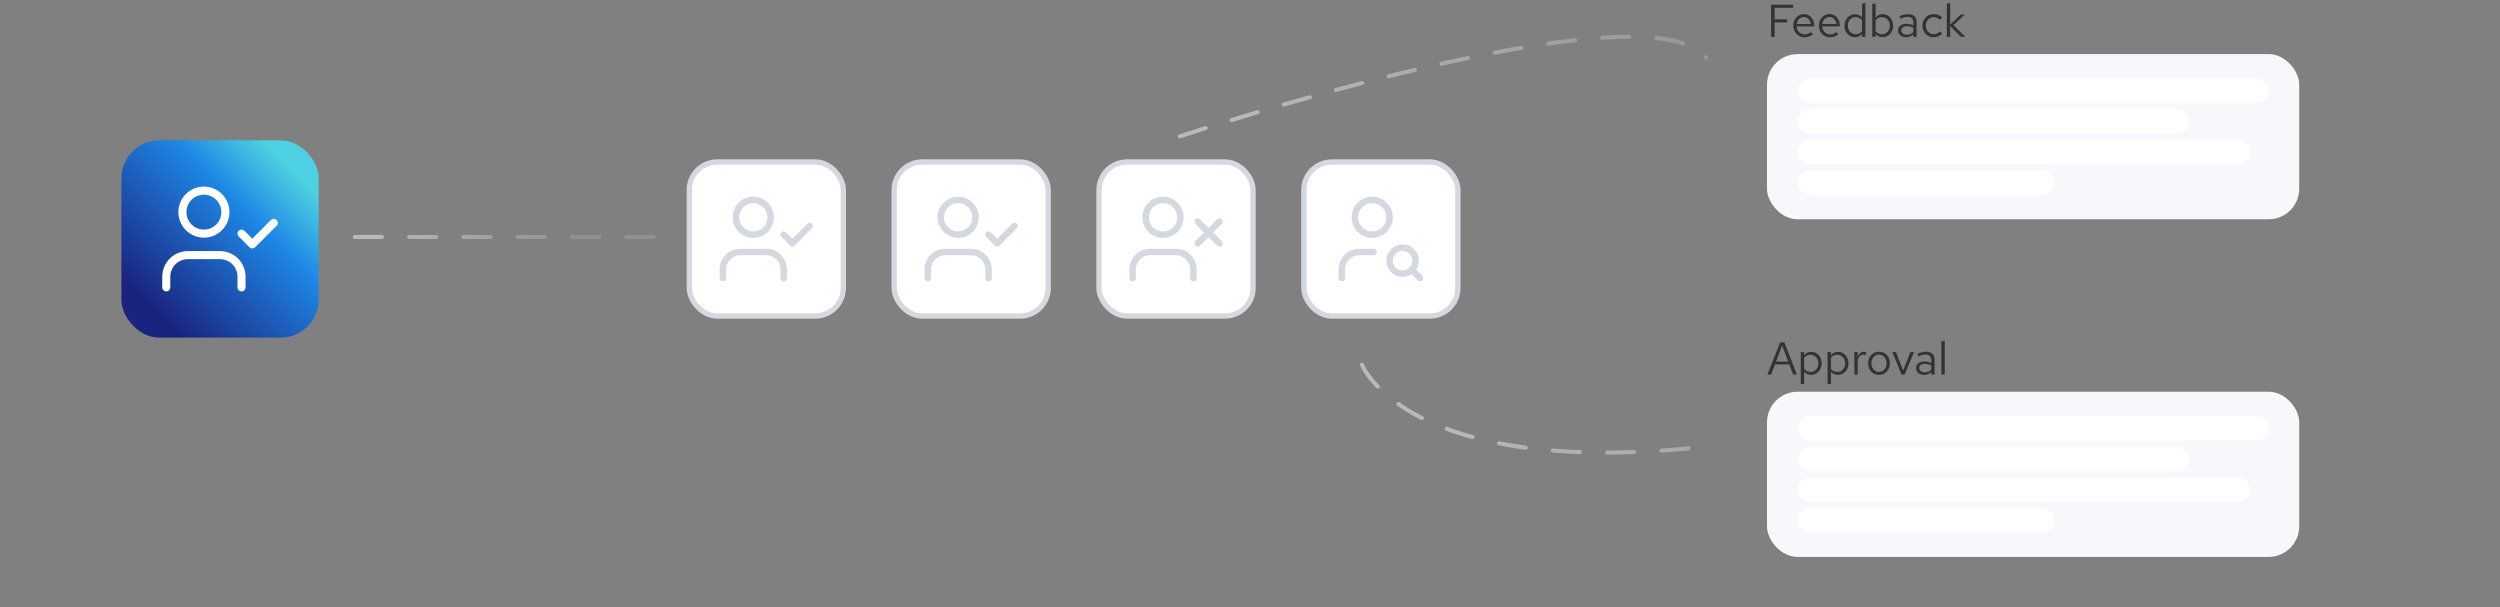 <svg width="659" height="160" viewBox="0 0 659 160" fill="none" xmlns="http://www.w3.org/2000/svg">
<rect x="0" y="0" width="659" height="160" fill="#808080" stroke="none"/>
<g clip-path="url(#clip0_1330_2271)">
<rect x="32" y="37" width="52" height="52" rx="10" fill="url(#paint0_linear_1330_2271)"/>
<path d="M63.667 61.583L66.5 64.417L72.167 58.75" stroke="white" stroke-width="2.125" stroke-linecap="round" stroke-linejoin="round"/>
<path d="M63.666 75.75V72.917C63.666 71.414 63.069 69.972 62.007 68.91C60.944 67.847 59.503 67.25 58 67.25H49.5C47.997 67.25 46.555 67.847 45.493 68.91C44.43 69.972 43.833 71.414 43.833 72.917V75.75" stroke="white" stroke-width="2.125" stroke-linecap="round" stroke-linejoin="round"/>
<path d="M53.75 61.583C56.879 61.583 59.416 59.046 59.416 55.917C59.416 52.787 56.879 50.25 53.75 50.25C50.62 50.25 48.083 52.787 48.083 55.917C48.083 59.046 50.62 61.583 53.75 61.583Z" stroke="white" stroke-width="2.125" stroke-linecap="round" stroke-linejoin="round"/>
<rect x="181.7" y="42.7" width="40.6" height="40.6" rx="7.377" fill="white" stroke="#D4D8DF" stroke-width="1.4"/>
<path d="M206.577 61.856L208.866 64.144L213.443 59.567" stroke="#D4D8DF" stroke-width="1.716" stroke-linecap="round" stroke-linejoin="round"/>
<path d="M206.577 73.298V71.01C206.577 69.796 206.095 68.632 205.236 67.773C204.378 66.915 203.214 66.433 202 66.433H195.135C193.921 66.433 192.757 66.915 191.898 67.773C191.04 68.632 190.558 69.796 190.558 71.01V73.298" stroke="#D4D8DF" stroke-width="1.716" stroke-linecap="round" stroke-linejoin="round"/>
<path d="M198.567 61.856C201.095 61.856 203.144 59.807 203.144 57.279C203.144 54.751 201.095 52.702 198.567 52.702C196.039 52.702 193.99 54.751 193.99 57.279C193.99 59.807 196.039 61.856 198.567 61.856Z" stroke="#D4D8DF" stroke-width="1.716" stroke-linecap="round" stroke-linejoin="round"/>
<rect x="235.7" y="42.7" width="40.6" height="40.6" rx="7.377" fill="white" stroke="#D4D8DF" stroke-width="1.4"/>
<path d="M260.577 61.856L262.866 64.144L267.443 59.567" stroke="#D4D8DF" stroke-width="1.716" stroke-linecap="round" stroke-linejoin="round"/>
<path d="M260.577 73.298V71.01C260.577 69.796 260.095 68.632 259.236 67.773C258.378 66.915 257.214 66.433 256 66.433H249.135C247.921 66.433 246.757 66.915 245.898 67.773C245.04 68.632 244.558 69.796 244.558 71.01V73.298" stroke="#D4D8DF" stroke-width="1.716" stroke-linecap="round" stroke-linejoin="round"/>
<path d="M252.567 61.856C255.095 61.856 257.144 59.807 257.144 57.279C257.144 54.751 255.095 52.702 252.567 52.702C250.039 52.702 247.99 54.751 247.99 57.279C247.99 59.807 250.039 61.856 252.567 61.856Z" stroke="#D4D8DF" stroke-width="1.716" stroke-linecap="round" stroke-linejoin="round"/>
<rect x="289.7" y="42.7" width="40.6" height="40.6" rx="7.377" fill="white" stroke="#D4D8DF" stroke-width="1.4"/>
<path d="M314.577 73.298V71.01C314.577 69.796 314.095 68.632 313.236 67.773C312.378 66.915 311.214 66.433 310 66.433H303.135C301.921 66.433 300.757 66.915 299.898 67.773C299.04 68.632 298.558 69.796 298.558 71.01V73.298" stroke="#D4D8DF" stroke-width="1.716" stroke-linecap="round" stroke-linejoin="round"/>
<path d="M306.567 61.856C309.095 61.856 311.144 59.807 311.144 57.279C311.144 54.751 309.095 52.702 306.567 52.702C304.039 52.702 301.99 54.751 301.99 57.279C301.99 59.807 304.039 61.856 306.567 61.856Z" stroke="#D4D8DF" stroke-width="1.716" stroke-linecap="round" stroke-linejoin="round"/>
<path d="M315.722 58.423L321.443 64.144" stroke="#D4D8DF" stroke-width="1.716" stroke-linecap="round" stroke-linejoin="round"/>
<path d="M321.443 58.423L315.722 64.144" stroke="#D4D8DF" stroke-width="1.716" stroke-linecap="round" stroke-linejoin="round"/>
<rect x="343.7" y="42.7" width="40.6" height="40.6" rx="7.377" fill="white" stroke="#D4D8DF" stroke-width="1.4"/>
<path d="M361.712 61.856C364.239 61.856 366.289 59.807 366.289 57.279C366.289 54.751 364.239 52.702 361.712 52.702C359.184 52.702 357.135 54.751 357.135 57.279C357.135 59.807 359.184 61.856 361.712 61.856Z" stroke="#D4D8DF" stroke-width="1.716" stroke-linecap="round" stroke-linejoin="round"/>
<path d="M362.055 66.433H358.279C357.065 66.433 355.901 66.915 355.043 67.773C354.184 68.632 353.702 69.796 353.702 71.01V73.298" stroke="#D4D8DF" stroke-width="1.716" stroke-linecap="round" stroke-linejoin="round"/>
<path d="M369.722 72.154C371.618 72.154 373.154 70.617 373.154 68.721C373.154 66.825 371.618 65.289 369.722 65.289C367.826 65.289 366.289 66.825 366.289 68.721C366.289 70.617 367.826 72.154 369.722 72.154Z" stroke="#D4D8DF" stroke-width="1.716" stroke-linecap="round" stroke-linejoin="round"/>
<path d="M374.298 73.298L372.124 71.124" stroke="#D4D8DF" stroke-width="1.716" stroke-linecap="round" stroke-linejoin="round"/>
<line opacity="0.6" x1="93.54" y1="62.46" x2="173.46" y2="62.46" stroke="url(#paint1_linear_1330_2271)" stroke-width="1.08" stroke-linecap="round" stroke-dasharray="7.16 7.16"/>
<path d="M466.861 9.719V1.242H472.65V2.066H467.794V5.093H471.112V5.905H467.794V9.719H466.861ZM475.659 9.841C475.11 9.841 474.614 9.707 474.17 9.441C473.726 9.166 473.375 8.799 473.116 8.339C472.858 7.871 472.729 7.346 472.729 6.765C472.729 6.183 472.85 5.662 473.092 5.202C473.342 4.742 473.677 4.379 474.097 4.112C474.517 3.846 474.985 3.713 475.502 3.713C476.027 3.713 476.491 3.846 476.895 4.112C477.306 4.371 477.629 4.726 477.864 5.178C478.106 5.622 478.227 6.127 478.227 6.692V6.958H473.589C473.621 7.362 473.73 7.725 473.916 8.048C474.109 8.363 474.36 8.613 474.666 8.799C474.981 8.977 475.324 9.066 475.696 9.066C476.003 9.066 476.297 9.013 476.58 8.908C476.87 8.795 477.117 8.646 477.319 8.46L477.876 9.053C477.537 9.32 477.185 9.518 476.822 9.647C476.459 9.776 476.071 9.841 475.659 9.841ZM473.613 6.329H477.355C477.315 5.973 477.206 5.658 477.028 5.384C476.858 5.101 476.64 4.879 476.374 4.718C476.116 4.556 475.825 4.476 475.502 4.476C475.179 4.476 474.884 4.556 474.618 4.718C474.351 4.871 474.129 5.089 473.952 5.372C473.782 5.646 473.669 5.965 473.613 6.329ZM482.401 9.841C481.852 9.841 481.355 9.707 480.911 9.441C480.467 9.166 480.116 8.799 479.857 8.339C479.599 7.871 479.47 7.346 479.47 6.765C479.47 6.183 479.591 5.662 479.833 5.202C480.083 4.742 480.419 4.379 480.838 4.112C481.258 3.846 481.726 3.713 482.243 3.713C482.768 3.713 483.232 3.846 483.636 4.112C484.048 4.371 484.371 4.726 484.605 5.178C484.847 5.622 484.968 6.127 484.968 6.692V6.958H480.33C480.362 7.362 480.471 7.725 480.657 8.048C480.85 8.363 481.101 8.613 481.408 8.799C481.722 8.977 482.066 9.066 482.437 9.066C482.744 9.066 483.038 9.013 483.321 8.908C483.612 8.795 483.858 8.646 484.06 8.46L484.617 9.053C484.278 9.32 483.927 9.518 483.563 9.647C483.2 9.776 482.812 9.841 482.401 9.841ZM480.354 6.329H484.096C484.056 5.973 483.947 5.658 483.769 5.384C483.6 5.101 483.382 4.879 483.115 4.718C482.857 4.556 482.566 4.476 482.243 4.476C481.92 4.476 481.626 4.556 481.359 4.718C481.093 4.871 480.871 5.089 480.693 5.372C480.523 5.646 480.41 5.965 480.354 6.329ZM488.936 9.804C488.427 9.804 487.967 9.671 487.555 9.405C487.144 9.13 486.817 8.767 486.574 8.315C486.332 7.854 486.211 7.342 486.211 6.777C486.211 6.203 486.332 5.691 486.574 5.239C486.825 4.778 487.16 4.415 487.58 4.149C487.999 3.874 488.468 3.737 488.984 3.737C489.348 3.737 489.687 3.81 490.002 3.955C490.317 4.092 490.591 4.294 490.825 4.56V0.976L491.709 0.794V9.719H490.825V8.932C490.599 9.215 490.325 9.433 490.002 9.586C489.679 9.732 489.323 9.804 488.936 9.804ZM489.154 9.029C489.501 9.029 489.82 8.961 490.111 8.823C490.401 8.686 490.639 8.492 490.825 8.242V5.311C490.631 5.061 490.385 4.867 490.086 4.73C489.796 4.585 489.485 4.512 489.154 4.512C488.758 4.512 488.403 4.609 488.088 4.803C487.781 4.996 487.535 5.263 487.349 5.602C487.172 5.941 487.083 6.329 487.083 6.765C487.083 7.192 487.172 7.58 487.349 7.927C487.535 8.266 487.781 8.537 488.088 8.739C488.403 8.932 488.758 9.029 489.154 9.029ZM493.526 9.719V1.06L494.41 0.879V4.621C494.636 4.338 494.911 4.12 495.234 3.967C495.557 3.814 495.916 3.737 496.312 3.737C496.828 3.737 497.289 3.874 497.692 4.149C498.104 4.415 498.431 4.778 498.673 5.239C498.915 5.691 499.036 6.199 499.036 6.765C499.036 7.33 498.911 7.842 498.661 8.303C498.419 8.763 498.088 9.13 497.668 9.405C497.256 9.671 496.788 9.804 496.263 9.804C495.892 9.804 495.545 9.732 495.222 9.586C494.907 9.433 494.632 9.219 494.398 8.944V9.719H493.526ZM496.094 9.041C496.489 9.041 496.84 8.944 497.147 8.751C497.462 8.549 497.708 8.278 497.886 7.939C498.072 7.592 498.165 7.205 498.165 6.777C498.165 6.341 498.072 5.953 497.886 5.614C497.708 5.275 497.462 5.008 497.147 4.815C496.84 4.613 496.489 4.512 496.094 4.512C495.746 4.512 495.424 4.585 495.125 4.73C494.834 4.867 494.596 5.065 494.41 5.323V8.218C494.604 8.476 494.846 8.678 495.137 8.823C495.436 8.969 495.755 9.041 496.094 9.041ZM502.475 9.828C502.055 9.828 501.683 9.752 501.36 9.598C501.037 9.445 500.783 9.235 500.597 8.969C500.42 8.694 500.331 8.379 500.331 8.024C500.331 7.669 500.424 7.362 500.61 7.104C500.795 6.837 501.054 6.631 501.385 6.486C501.716 6.341 502.103 6.268 502.547 6.268C502.886 6.268 503.205 6.304 503.504 6.377C503.811 6.45 504.093 6.567 504.352 6.728V5.917C504.352 5.432 504.222 5.069 503.964 4.827C503.706 4.577 503.326 4.451 502.826 4.451C502.551 4.451 502.269 4.492 501.978 4.573C501.695 4.653 501.381 4.782 501.033 4.96L500.706 4.282C501.498 3.902 502.24 3.713 502.935 3.713C503.669 3.713 504.235 3.894 504.63 4.258C505.026 4.613 505.224 5.126 505.224 5.796V9.719H504.352V9.029C504.093 9.296 503.807 9.497 503.492 9.635C503.177 9.764 502.838 9.828 502.475 9.828ZM501.179 8C501.179 8.347 501.312 8.626 501.578 8.835C501.853 9.045 502.212 9.15 502.656 9.15C502.987 9.15 503.29 9.094 503.564 8.981C503.847 8.868 504.109 8.698 504.352 8.472V7.334C504.101 7.188 503.843 7.083 503.577 7.019C503.31 6.946 503.011 6.91 502.68 6.91C502.228 6.91 501.865 7.011 501.59 7.213C501.316 7.406 501.179 7.669 501.179 8ZM509.673 9.816C509.124 9.816 508.627 9.683 508.183 9.417C507.747 9.142 507.4 8.775 507.142 8.315C506.883 7.846 506.754 7.33 506.754 6.765C506.754 6.191 506.883 5.675 507.142 5.214C507.4 4.754 507.747 4.391 508.183 4.124C508.627 3.85 509.124 3.713 509.673 3.713C510.109 3.713 510.524 3.793 510.92 3.955C511.316 4.116 511.659 4.342 511.949 4.633L511.38 5.251C511.17 5.017 510.916 4.835 510.617 4.706C510.319 4.577 510.016 4.512 509.709 4.512C509.321 4.512 508.97 4.613 508.655 4.815C508.349 5.017 508.102 5.287 507.917 5.626C507.731 5.965 507.638 6.345 507.638 6.765C507.638 7.184 507.731 7.564 507.917 7.903C508.102 8.242 508.349 8.512 508.655 8.714C508.97 8.916 509.321 9.017 509.709 9.017C510.016 9.017 510.319 8.952 510.617 8.823C510.916 8.686 511.17 8.504 511.38 8.278L511.949 8.896C511.659 9.187 511.316 9.413 510.92 9.574C510.524 9.736 510.109 9.816 509.673 9.816ZM513.182 9.719V0.976L514.066 0.794V6.462L516.876 3.81H517.942L514.938 6.619L518.075 9.719H516.912L514.066 6.898V9.719H513.182Z" fill="black" fill-opacity="0.6"/>
<path d="M465.892 98.719L469.247 90.242H470.361L473.667 98.719H472.662L471.657 96.055H467.878L466.873 98.719H465.892ZM468.169 95.316H471.378L469.768 91.09L468.169 95.316ZM474.686 101.251V92.81H475.558V93.657C475.784 93.359 476.059 93.132 476.382 92.979C476.713 92.818 477.076 92.737 477.472 92.737C477.988 92.737 478.449 92.874 478.852 93.149C479.264 93.415 479.591 93.778 479.833 94.239C480.075 94.691 480.197 95.199 480.197 95.764C480.197 96.33 480.071 96.842 479.821 97.303C479.579 97.763 479.248 98.13 478.828 98.405C478.416 98.671 477.948 98.804 477.423 98.804C477.052 98.804 476.709 98.736 476.394 98.598C476.079 98.453 475.805 98.247 475.57 97.981V101.251H474.686ZM477.254 98.041C477.649 98.041 478.001 97.944 478.307 97.751C478.622 97.549 478.868 97.278 479.046 96.939C479.232 96.592 479.325 96.204 479.325 95.777C479.325 95.341 479.232 94.953 479.046 94.614C478.868 94.275 478.622 94.008 478.307 93.815C478.001 93.613 477.649 93.512 477.254 93.512C476.907 93.512 476.584 93.585 476.285 93.73C475.994 93.867 475.756 94.065 475.57 94.323V97.218C475.764 97.476 476.006 97.678 476.297 97.823C476.596 97.969 476.915 98.041 477.254 98.041ZM481.747 101.251V92.81H482.619V93.657C482.845 93.359 483.119 93.132 483.442 92.979C483.773 92.818 484.137 92.737 484.532 92.737C485.049 92.737 485.509 92.874 485.913 93.149C486.325 93.415 486.652 93.778 486.894 94.239C487.136 94.691 487.257 95.199 487.257 95.764C487.257 96.33 487.132 96.842 486.882 97.303C486.639 97.763 486.308 98.13 485.889 98.405C485.477 98.671 485.009 98.804 484.484 98.804C484.112 98.804 483.769 98.736 483.454 98.598C483.14 98.453 482.865 98.247 482.631 97.981V101.251H481.747ZM484.314 98.041C484.71 98.041 485.061 97.944 485.368 97.751C485.683 97.549 485.929 97.278 486.107 96.939C486.292 96.592 486.385 96.204 486.385 95.777C486.385 95.341 486.292 94.953 486.107 94.614C485.929 94.275 485.683 94.008 485.368 93.815C485.061 93.613 484.71 93.512 484.314 93.512C483.967 93.512 483.644 93.585 483.345 93.73C483.055 93.867 482.817 94.065 482.631 94.323V97.218C482.825 97.476 483.067 97.678 483.358 97.823C483.656 97.969 483.975 98.041 484.314 98.041ZM488.807 98.719V92.81H489.691V94.021C489.845 93.609 490.063 93.29 490.345 93.064C490.636 92.83 490.967 92.713 491.338 92.713C491.443 92.713 491.54 92.721 491.629 92.737C491.718 92.745 491.807 92.765 491.896 92.797V93.597C491.799 93.564 491.694 93.54 491.581 93.524C491.476 93.5 491.375 93.488 491.278 93.488C490.915 93.488 490.596 93.593 490.321 93.803C490.055 94.013 489.845 94.307 489.691 94.687V98.719H488.807ZM495.314 98.816C494.765 98.816 494.273 98.683 493.837 98.417C493.401 98.15 493.058 97.787 492.807 97.327C492.557 96.867 492.432 96.346 492.432 95.764C492.432 95.183 492.557 94.662 492.807 94.202C493.058 93.742 493.401 93.379 493.837 93.112C494.273 92.846 494.765 92.713 495.314 92.713C495.855 92.713 496.34 92.846 496.767 93.112C497.203 93.379 497.547 93.742 497.797 94.202C498.047 94.662 498.172 95.183 498.172 95.764C498.172 96.346 498.047 96.867 497.797 97.327C497.547 97.787 497.203 98.15 496.767 98.417C496.34 98.683 495.855 98.816 495.314 98.816ZM495.302 98.041C495.69 98.041 496.033 97.944 496.331 97.751C496.63 97.549 496.864 97.274 497.034 96.927C497.212 96.58 497.3 96.192 497.3 95.764C497.3 95.329 497.212 94.941 497.034 94.602C496.864 94.255 496.63 93.984 496.331 93.79C496.033 93.589 495.69 93.488 495.302 93.488C494.915 93.488 494.571 93.589 494.273 93.79C493.974 93.984 493.736 94.255 493.558 94.602C493.389 94.941 493.304 95.329 493.304 95.764C493.304 96.192 493.389 96.58 493.558 96.927C493.736 97.274 493.974 97.549 494.273 97.751C494.571 97.944 494.915 98.041 495.302 98.041ZM501.241 98.719L498.819 92.81H499.776L501.69 97.617L503.579 92.81H504.523L502.089 98.719H501.241ZM507.205 98.829C506.785 98.829 506.414 98.752 506.091 98.598C505.768 98.445 505.514 98.235 505.328 97.969C505.15 97.694 505.062 97.379 505.062 97.024C505.062 96.669 505.154 96.362 505.34 96.104C505.526 95.837 505.784 95.631 506.115 95.486C506.446 95.341 506.834 95.268 507.278 95.268C507.617 95.268 507.936 95.304 508.235 95.377C508.541 95.45 508.824 95.567 509.082 95.728V94.917C509.082 94.432 508.953 94.069 508.695 93.827C508.436 93.577 508.057 93.451 507.556 93.451C507.282 93.451 506.999 93.492 506.709 93.573C506.426 93.653 506.111 93.782 505.764 93.96L505.437 93.282C506.228 92.902 506.971 92.713 507.665 92.713C508.4 92.713 508.965 92.894 509.361 93.258C509.756 93.613 509.954 94.126 509.954 94.796V98.719H509.082V98.029C508.824 98.296 508.537 98.498 508.222 98.635C507.908 98.764 507.569 98.829 507.205 98.829ZM505.909 97C505.909 97.347 506.043 97.626 506.309 97.835C506.584 98.045 506.943 98.15 507.387 98.15C507.718 98.15 508.021 98.094 508.295 97.981C508.578 97.868 508.84 97.698 509.082 97.472V96.334C508.832 96.188 508.574 96.083 508.307 96.019C508.041 95.946 507.742 95.91 507.411 95.91C506.959 95.91 506.596 96.011 506.321 96.213C506.047 96.406 505.909 96.669 505.909 97ZM511.751 98.719V89.976L512.635 89.794V98.719H511.751Z" fill="black" fill-opacity="0.6"/>
<rect x="465.783" y="14.259" width="140.295" height="43.54" rx="8.063" fill="#F6F8FC"/>
<rect x="465.783" y="103.259" width="140.295" height="43.54" rx="8.063" fill="#F6F8FC"/>
<rect x="473.846" y="20.709" width="124.169" height="6.45" rx="3.225" fill="white"/>
<rect x="473.846" y="109.709" width="124.169" height="6.45" rx="3.225" fill="white"/>
<rect x="473.846" y="28.773" width="103.205" height="6.45" rx="3.225" fill="white"/>
<rect x="473.846" y="117.772" width="103.205" height="6.45" rx="3.225" fill="white"/>
<rect x="473.846" y="36.835" width="119.331" height="6.45" rx="3.225" fill="white"/>
<rect x="473.846" y="125.835" width="119.331" height="6.45" rx="3.225" fill="white"/>
<rect x="473.846" y="44.898" width="67.728" height="6.45" rx="3.225" fill="white"/>
<rect x="473.846" y="133.898" width="67.728" height="6.45" rx="3.225" fill="white"/>
<path opacity="0.6" d="M311 35.95C311 35.95 433.783 -4.781 449.783 15.22" stroke="url(#paint2_linear_1330_2271)" stroke-width="1.08" stroke-linecap="round" stroke-dasharray="7.16 7.16"/>
<path opacity="0.6" d="M359 96.134C359 96.134 371 126.634 450.5 117.634" stroke="url(#paint3_linear_1330_2271)" stroke-width="1.08" stroke-linecap="round" stroke-dasharray="7.16 7.16"/>
</g>
<defs>
<linearGradient id="paint0_linear_1330_2271" x1="39.629" y1="81.371" x2="76.371" y2="44.629" gradientUnits="userSpaceOnUse">
<stop stop-color="#1A237E"/>
<stop offset="0.7" stop-color="#1E88E5"/>
<stop offset="1" stop-color="#4DD0E1"/>
</linearGradient>
<linearGradient id="paint1_linear_1330_2271" x1="151.73" y1="63.928" x2="99.007" y2="63.928" gradientUnits="userSpaceOnUse">
<stop stop-color="#9B9B9B"/>
<stop offset="1" stop-color="#DFDFE5"/>
</linearGradient>
<linearGradient id="paint2_linear_1330_2271" x1="460.424" y1="-24.116" x2="326.337" y2="31.211" gradientUnits="userSpaceOnUse">
<stop stop-color="#9B9B9B"/>
<stop offset="1" stop-color="#DFDFE5"/>
</linearGradient>
<linearGradient id="paint3_linear_1330_2271" x1="507.424" y1="43.018" x2="373.337" y2="98.345" gradientUnits="userSpaceOnUse">
<stop stop-color="#9B9B9B"/>
<stop offset="1" stop-color="#DFDFE5"/>
</linearGradient>
<clipPath id="clip0_1330_2271">
<rect width="659" height="160" fill="white"/>
</clipPath>
</defs>
</svg>
